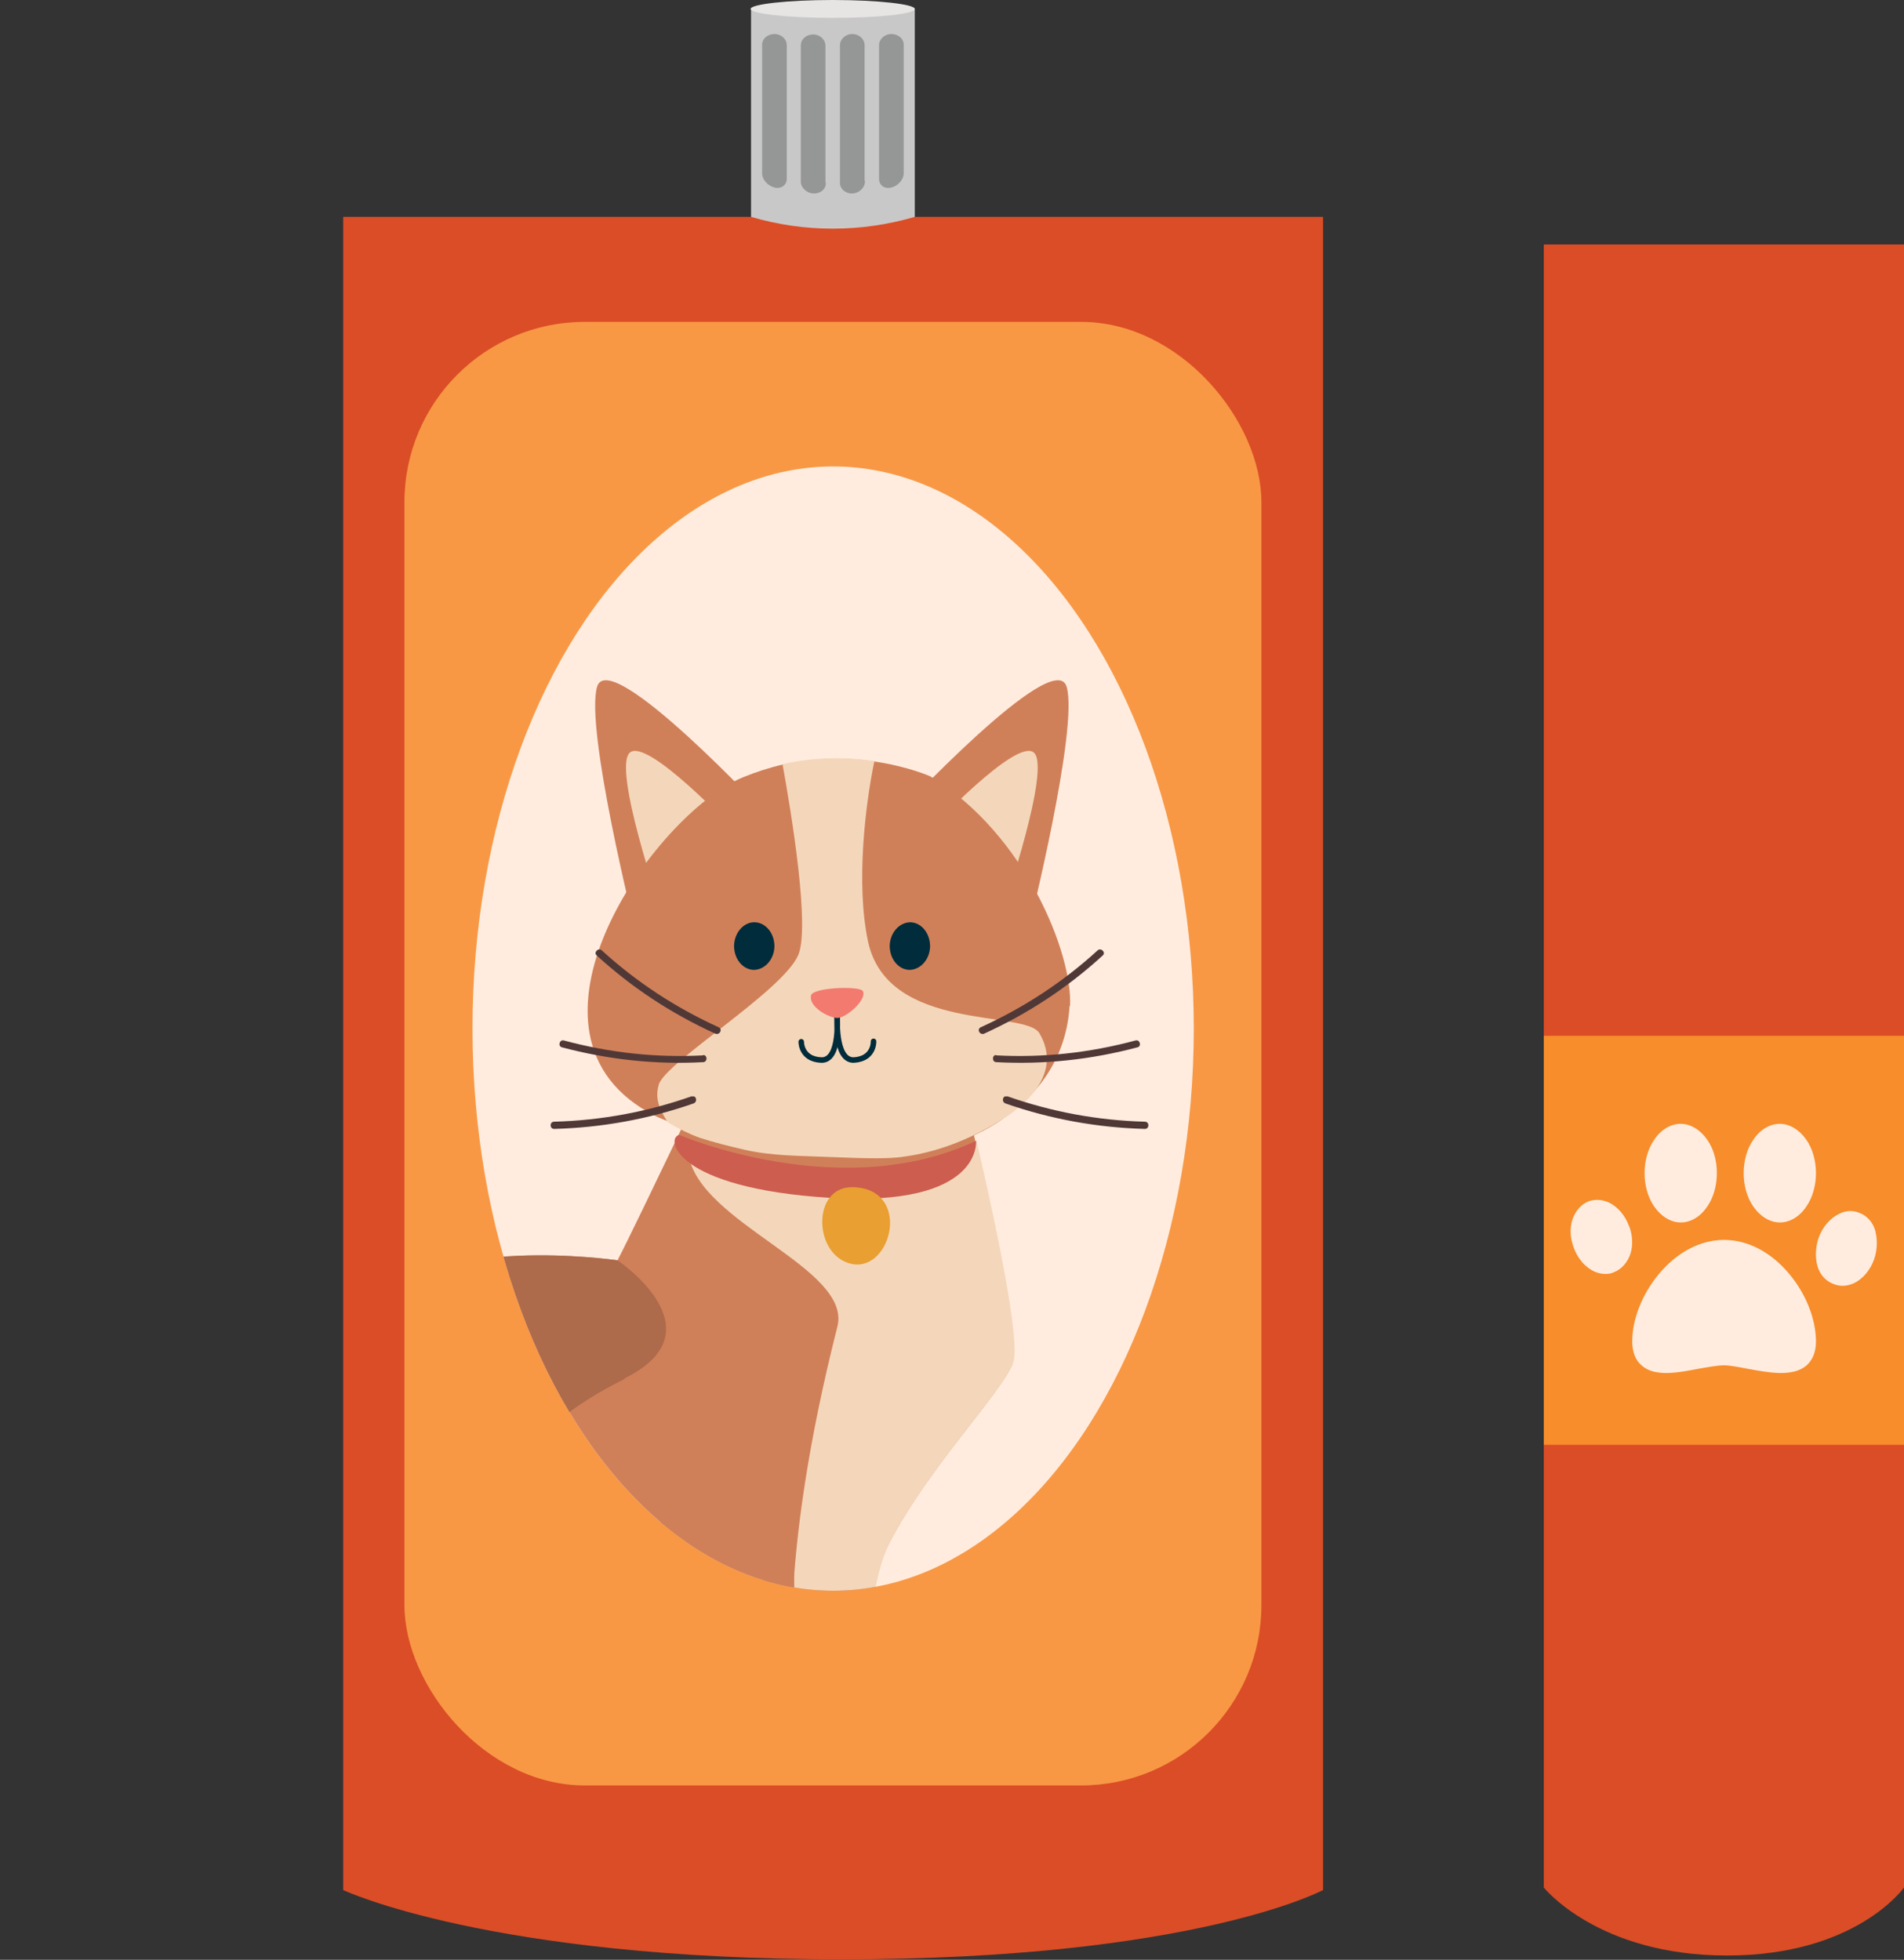 <?xml version="1.0" encoding="UTF-8"?>
<svg xmlns="http://www.w3.org/2000/svg" xmlns:xlink="http://www.w3.org/1999/xlink" id="Layer_1" data-name="Layer 1" viewBox="0 0 44.77 46.09">
  <rect x="0" y="0" width="44.77" height="46.09" fill="#333333" stroke="none"/>
  <defs>
    <style>
      .cls-1, .cls-2 {
        fill: none;
      }

      .cls-3 {
        clip-path: url(#clippath);
      }

      .cls-4 {
        fill: #f4d7ba;
      }

      .cls-5 {
        fill: #f89845;
      }

      .cls-6 {
        fill: #002c3b;
      }

      .cls-7 {
        fill: #f78d2b;
      }

      .cls-8 {
        fill: #e7e5e4;
      }

      .cls-9 {
        fill: #e99f31;
      }

      .cls-10 {
        fill: #ffecde;
      }

      .cls-11 {
        fill: #f37a6f;
      }

      .cls-12 {
        fill: #d08059;
      }

      .cls-13 {
        fill: #ad6b4c;
      }

      .cls-14 {
        fill: #cd5d4f;
      }

      .cls-15 {
        fill: #c9c8c8;
      }

      .cls-16 {
        fill: #db4d26;
      }

      .cls-17 {
        fill: #959797;
      }

      .cls-18 {
        fill: #503837;
      }

      .cls-2 {
        stroke: #002c3b;
        stroke-linecap: round;
        stroke-miterlimit: 10;
        stroke-width: .13px;
      }
    </style>
    <clipPath id="clippath">
      <ellipse class="cls-1" cx="19.59" cy="24.19" rx="8.48" ry="13.22"></ellipse>
    </clipPath>
  </defs>
  <g>
    <path class="cls-16" d="m31.11,44.45s-3.04,1.63-11.32,1.63-11.72-1.63-11.72-1.63V5.1h23.04v39.35Z"></path>
    <rect class="cls-5" x="9.51" y="7.57" width="20.15" height="34.42" rx="4.24" ry="4.24"></rect>
    <ellipse class="cls-10" cx="19.59" cy="24.19" rx="8.48" ry="13.22"></ellipse>
    <path class="cls-15" d="m21.51,5.1c-1.26.37-2.6.37-3.85,0,0-1.63,0-3.26,0-4.89h3.85v4.89Z"></path>
    <g>
      <path class="cls-17" d="m18.5,4.21c0,.14-.13.24-.29.2h0c-.16-.04-.29-.19-.29-.33,0-1.01,0-2.02,0-3.03,0-.14.13-.25.29-.25h0c.16,0,.29.12.29.26,0,1.05,0,2.1,0,3.15Z"></path>
      <path class="cls-17" d="m19.42,4.3c0,.15-.13.26-.3.25h0c-.16-.01-.3-.15-.29-.29,0-1.06,0-2.13,0-3.19,0-.15.13-.26.29-.26h0c.16,0,.29.12.29.27,0,1.08,0,2.15,0,3.23Z"></path>
      <path class="cls-17" d="m20.34,4.26c0,.15-.13.28-.29.29h0c-.16.01-.3-.1-.3-.25,0-1.08,0-2.15,0-3.23,0-.15.13-.27.29-.27h0c.16,0,.29.12.29.26,0,1.06,0,2.13,0,3.19Z"></path>
      <path class="cls-17" d="m21.25,4.08c0,.14-.13.29-.29.33h0c-.16.04-.29-.05-.29-.2,0-1.05,0-2.1,0-3.15,0-.14.13-.26.29-.26h0c.16,0,.29.11.29.25,0,1.01,0,2.02,0,3.03Z"></path>
    </g>
    <path class="cls-8" d="m21.51.21c0,.12-.86.21-1.93.21s-1.93-.1-1.93-.21.86-.21,1.93-.21,1.93.1,1.93.21Z"></path>
  </g>
  <g class="cls-3">
    <path class="cls-12" d="m5.34,39.66c-1.02-.89-1.77-2.18-1.69-3.53.12-1.89,1.77-3.32,2.33-5.12.43-1.39.16-2.97-.69-4.15-.85-1.18-2.27-1.92-3.72-1.98-.31-.01-.63,0-.93-.08-.3-.09-.58-.31-.64-.62-.06-.36.22-.7.52-.91,1.15-.79,2.77-.51,3.95.24,1.3.83,2.25,2.18,2.59,3.69.53,2.38-.45,4.82-1.52,7.01-.36.74-.74,1.52-.67,2.34.09.98.81,1.78,1.61,2.36.8.57,1.7.99,2.44,1.64.2.17.4.39.42.65.08.97-1.42.03-1.74-.12-.8-.39-1.59-.83-2.26-1.43Z"></path>
    <path class="cls-13" d="m17.45,33.51s1.08,8.95,1.99,10.19c.67.92,1.65,1.49,2.47,1.49s2.01.21,2.22,0,.59-1.21-.72-1.48c-1.31-.28-3.67-1.88-2.51-10.58l-3.45.39Z"></path>
    <path class="cls-12" d="m23.81,32.07c-.29.72-2,2.46-2.91,4.24-.78,1.52-.95,6.34-.91,7.79,0,.24-8.99,1.3-10.58-.81-.95-1.26-1.87-4.39-1.89-7.39-.01-2.04.4-4.02,1.51-5.31,1.3-1.52,5.28-.98,5.49-.95,0,0,0,0,0,0,.23-.44.95-1.94,1.44-2.96.02-.05.05-.1.07-.15.23-.49.4-.83.4-.83h6.23s.11.45.27,1.12c0,0,0,0,0,0,.4,1.68,1.07,4.73.86,5.24Z"></path>
    <path class="cls-4" d="m16.79,39.51s-1.2,1.21-4.23,1.21c0,0,.37,2.5,2.64,2.71,2.26.22,3.99-.19,3.99-.19l-2.4-3.73Z"></path>
    <path class="cls-12" d="m24.19,21.84s1.18-4.72.89-5.69-4,3.02-4,3.02l3.11,2.67Z"></path>
    <path class="cls-4" d="m23.6,21.33s1.12-3.27.71-3.63c-.41-.36-2.44,1.81-2.44,1.81l1.74,1.82Z"></path>
    <path class="cls-12" d="m14.93,21.84s-1.18-4.72-.89-5.69c.29-.97,4,3.02,4,3.02l-3.11,2.67Z"></path>
    <path class="cls-4" d="m15.52,21.33s-1.12-3.27-.71-3.63c.41-.36,2.44,1.81,2.44,1.81l-1.74,1.82Z"></path>
    <path class="cls-12" d="m25.15,23.66c-.09,1.46-1.02,2.31-1.73,2.76-.46.29-.84.41-.84.41-1.43.49-5.1.27-6.88-.46,0,0,0,0,0,0-.08-.03-.16-.07-.24-.1-.02-.01-.04-.02-.06-.03-3.7-1.88-.03-7.09,2.07-7.96.32-.13.63-.23.94-.3.82-.18,1.57-.16,2.16-.07.8.12,1.31.35,1.31.35,2.25,1.37,3.35,4.21,3.28,5.4Z"></path>
    <path class="cls-6" d="m17.26,22.24c0,.31.2.56.46.57.26,0,.48-.24.49-.55,0-.31-.2-.56-.46-.57s-.48.24-.49.55Z"></path>
    <path class="cls-6" d="m20.92,22.24c0,.31.2.56.46.57.26,0,.48-.24.49-.55,0-.31-.2-.56-.46-.57-.26,0-.48.24-.49.55Z"></path>
    <path class="cls-4" d="m15.69,26.37s0,0,0,0c0,.04.5.3.77.39.34.11.7.2,1.05.28.66.15,1.32.14,1.99.17.93.04,1.4.04,1.7,0,.54-.07,1.37-.26,2.34-.87.4-.24,1.5-1.02.9-2.04-.33-.56-3.57-.01-4.03-2.16-.29-1.36-.06-3.24.15-4.24-.59-.09-1.34-.11-2.16.07.21,1.16.65,3.83.37,4.49-.36.85-3.14,2.53-3.28,3.05-.06.2-.04.39.04.57.04.09.09.19.15.28Z"></path>
    <path class="cls-4" d="m22.81,27.2c-.2.13-.4.25-.62.33-.94.37-1.97.28-2.95.25-.56-.02-1.11-.05-1.65-.18-.28-.06-.56-.14-.83-.23-.19-.07-.37-.17-.57-.22.25,1.62,3.85,2.67,3.5,4.05-2.73,10.77.58,13.16.58,13.16-.04-1.45-.14-6.54.64-8.06.91-1.78,2.62-3.52,2.91-4.24.2-.49-.46-3.52-.86-5.24-.07.04-.08.33-.14.37Z"></path>
    <path class="cls-12" d="m15.33,33.96s.65,8.07,2.22,9.75c.78.83,2.14,1.49,2.96,1.49s2.01.21,2.22,0c.21-.21.59-1.21-.72-1.48-1.31-.28-4.24-1.88-3.07-10.58l-3.6.84Z"></path>
    <path class="cls-2" d="m19.69,23.86s-.08,1.09.39,1.07c.48-.03.46-.44.46-.44"></path>
    <path class="cls-2" d="m19.68,23.86s.1,1.09-.37,1.07c-.48-.02-.47-.43-.47-.43"></path>
    <path class="cls-11" d="m20.29,23.31c-.06-.13-1.18-.09-1.22.1-.06.27.42.53.62.53.21,0,.7-.43.6-.63Z"></path>
    <path class="cls-12" d="m13.73,42.48c-.32,1.94,2.87,1,3.12,1.43.37.64.35,1.29-.72,1.38-2.09.16-7.26,1.01-7.63-2.84-.22-2.27.18-5.88,2.41-5.81,2.23.06,3.27,3.14,2.83,5.85Z"></path>
    <path class="cls-14" d="m15.97,26.69s3.81,1.64,6.98.14c0,0,.17,1.57-3.45,1.34-3.64-.23-3.86-1.4-3.53-1.48Z"></path>
    <path class="cls-18" d="m16.9,24.16c-1.01-.46-1.93-1.06-2.75-1.81-.08-.07-.2.05-.12.12.83.76,1.76,1.37,2.79,1.84.1.04.18-.1.08-.15Z"></path>
    <path class="cls-18" d="m16.54,24.82c-1.11.06-2.2-.06-3.28-.35-.1-.03-.15.13-.05.16,1.09.29,2.2.41,3.32.35.11,0,.11-.17,0-.17Z"></path>
    <path class="cls-18" d="m16.27,25.78c-1.05.37-2.13.57-3.24.6-.11,0-.11.17,0,.17,1.12-.03,2.22-.23,3.28-.6.1-.04.06-.2-.04-.16Z"></path>
    <path class="cls-18" d="m23.06,24.16c1.01-.46,1.93-1.06,2.75-1.81.08-.07.2.05.12.12-.83.76-1.76,1.37-2.79,1.84-.1.04-.18-.1-.08-.15Z"></path>
    <path class="cls-18" d="m23.42,24.82c1.11.06,2.2-.06,3.28-.35.1-.03.15.13.05.16-1.09.29-2.2.41-3.32.35-.11,0-.11-.17,0-.17Z"></path>
    <path class="cls-18" d="m23.68,25.78c1.05.37,2.13.57,3.24.6.11,0,.11.17,0,.17-1.12-.03-2.22-.23-3.28-.6-.1-.04-.06-.2.04-.16Z"></path>
    <path class="cls-9" d="m20.05,27.92c-.98-.02-.93,1.64,0,1.81.93.16,1.39-1.78,0-1.81Z"></path>
    <path class="cls-13" d="m14.69,32.43c-1.74.86-2.8,1.94-3.54,3.78-.41,1.02-2.71,1.49-3.63-.31-.01-2.04.4-4.02,1.51-5.31,1.3-1.52,5.28-.98,5.49-.95,0,0,0,0,0,0,0,0,2.46,1.65.16,2.78Z"></path>
  </g>
  <path class="cls-16" d="m44.77,44.39s-1.12,1.6-4.16,1.6-4.31-1.6-4.31-1.6V5.75h8.47v38.64Z"></path>
  <rect class="cls-7" x="36.3" y="24.36" width="8.47" height="9.62"></rect>
  <path class="cls-10" d="m42.08,29.97c-.43-.52-.98-.81-1.54-.81s-1.11.29-1.54.81c-.39.47-.62,1.06-.62,1.58,0,.25.08.45.23.57.15.13.35.17.57.17.24,0,.5-.05.76-.1.23-.04.44-.08.6-.08.14,0,.34.04.55.08.49.09,1.05.2,1.38-.07.15-.13.23-.32.23-.57,0-.52-.23-1.11-.62-1.58Z"></path>
  <path class="cls-10" d="m42.47,26.8c-.16-.23-.39-.37-.62-.37s-.46.13-.62.37c-.15.21-.23.5-.23.79s.08.58.23.79c.16.23.39.37.62.37s.46-.13.62-.37c.15-.21.23-.5.23-.79s-.08-.58-.23-.79Z"></path>
  <path class="cls-10" d="m40.14,26.8c-.16-.23-.39-.37-.62-.37s-.46.13-.62.37c-.15.21-.23.5-.23.79s.08.58.23.79c.16.23.39.37.62.37s.46-.13.62-.37c.15-.21.23-.5.23-.79,0-.3-.08-.58-.23-.79Z"></path>
  <path class="cls-10" d="m44.1,28.96c-.06-.22-.2-.37-.39-.44-.15-.06-.32-.05-.47.03-.21.1-.39.31-.48.57-.07.21-.08.44-.03.64.06.22.2.37.39.44.06.02.13.04.2.04.09,0,.18-.02.27-.06.21-.1.39-.31.48-.57h0c.07-.21.08-.44.03-.64Z"></path>
  <path class="cls-10" d="m38.31,28.85c-.09-.26-.27-.47-.48-.57-.16-.07-.32-.08-.47-.03-.18.07-.32.23-.39.44-.06.2-.05.42.03.64h0c.09.26.27.47.48.57.09.04.18.06.27.06.07,0,.14-.01.2-.04.18-.07.32-.23.39-.44.06-.2.05-.42-.03-.64Z"></path>
</svg>
